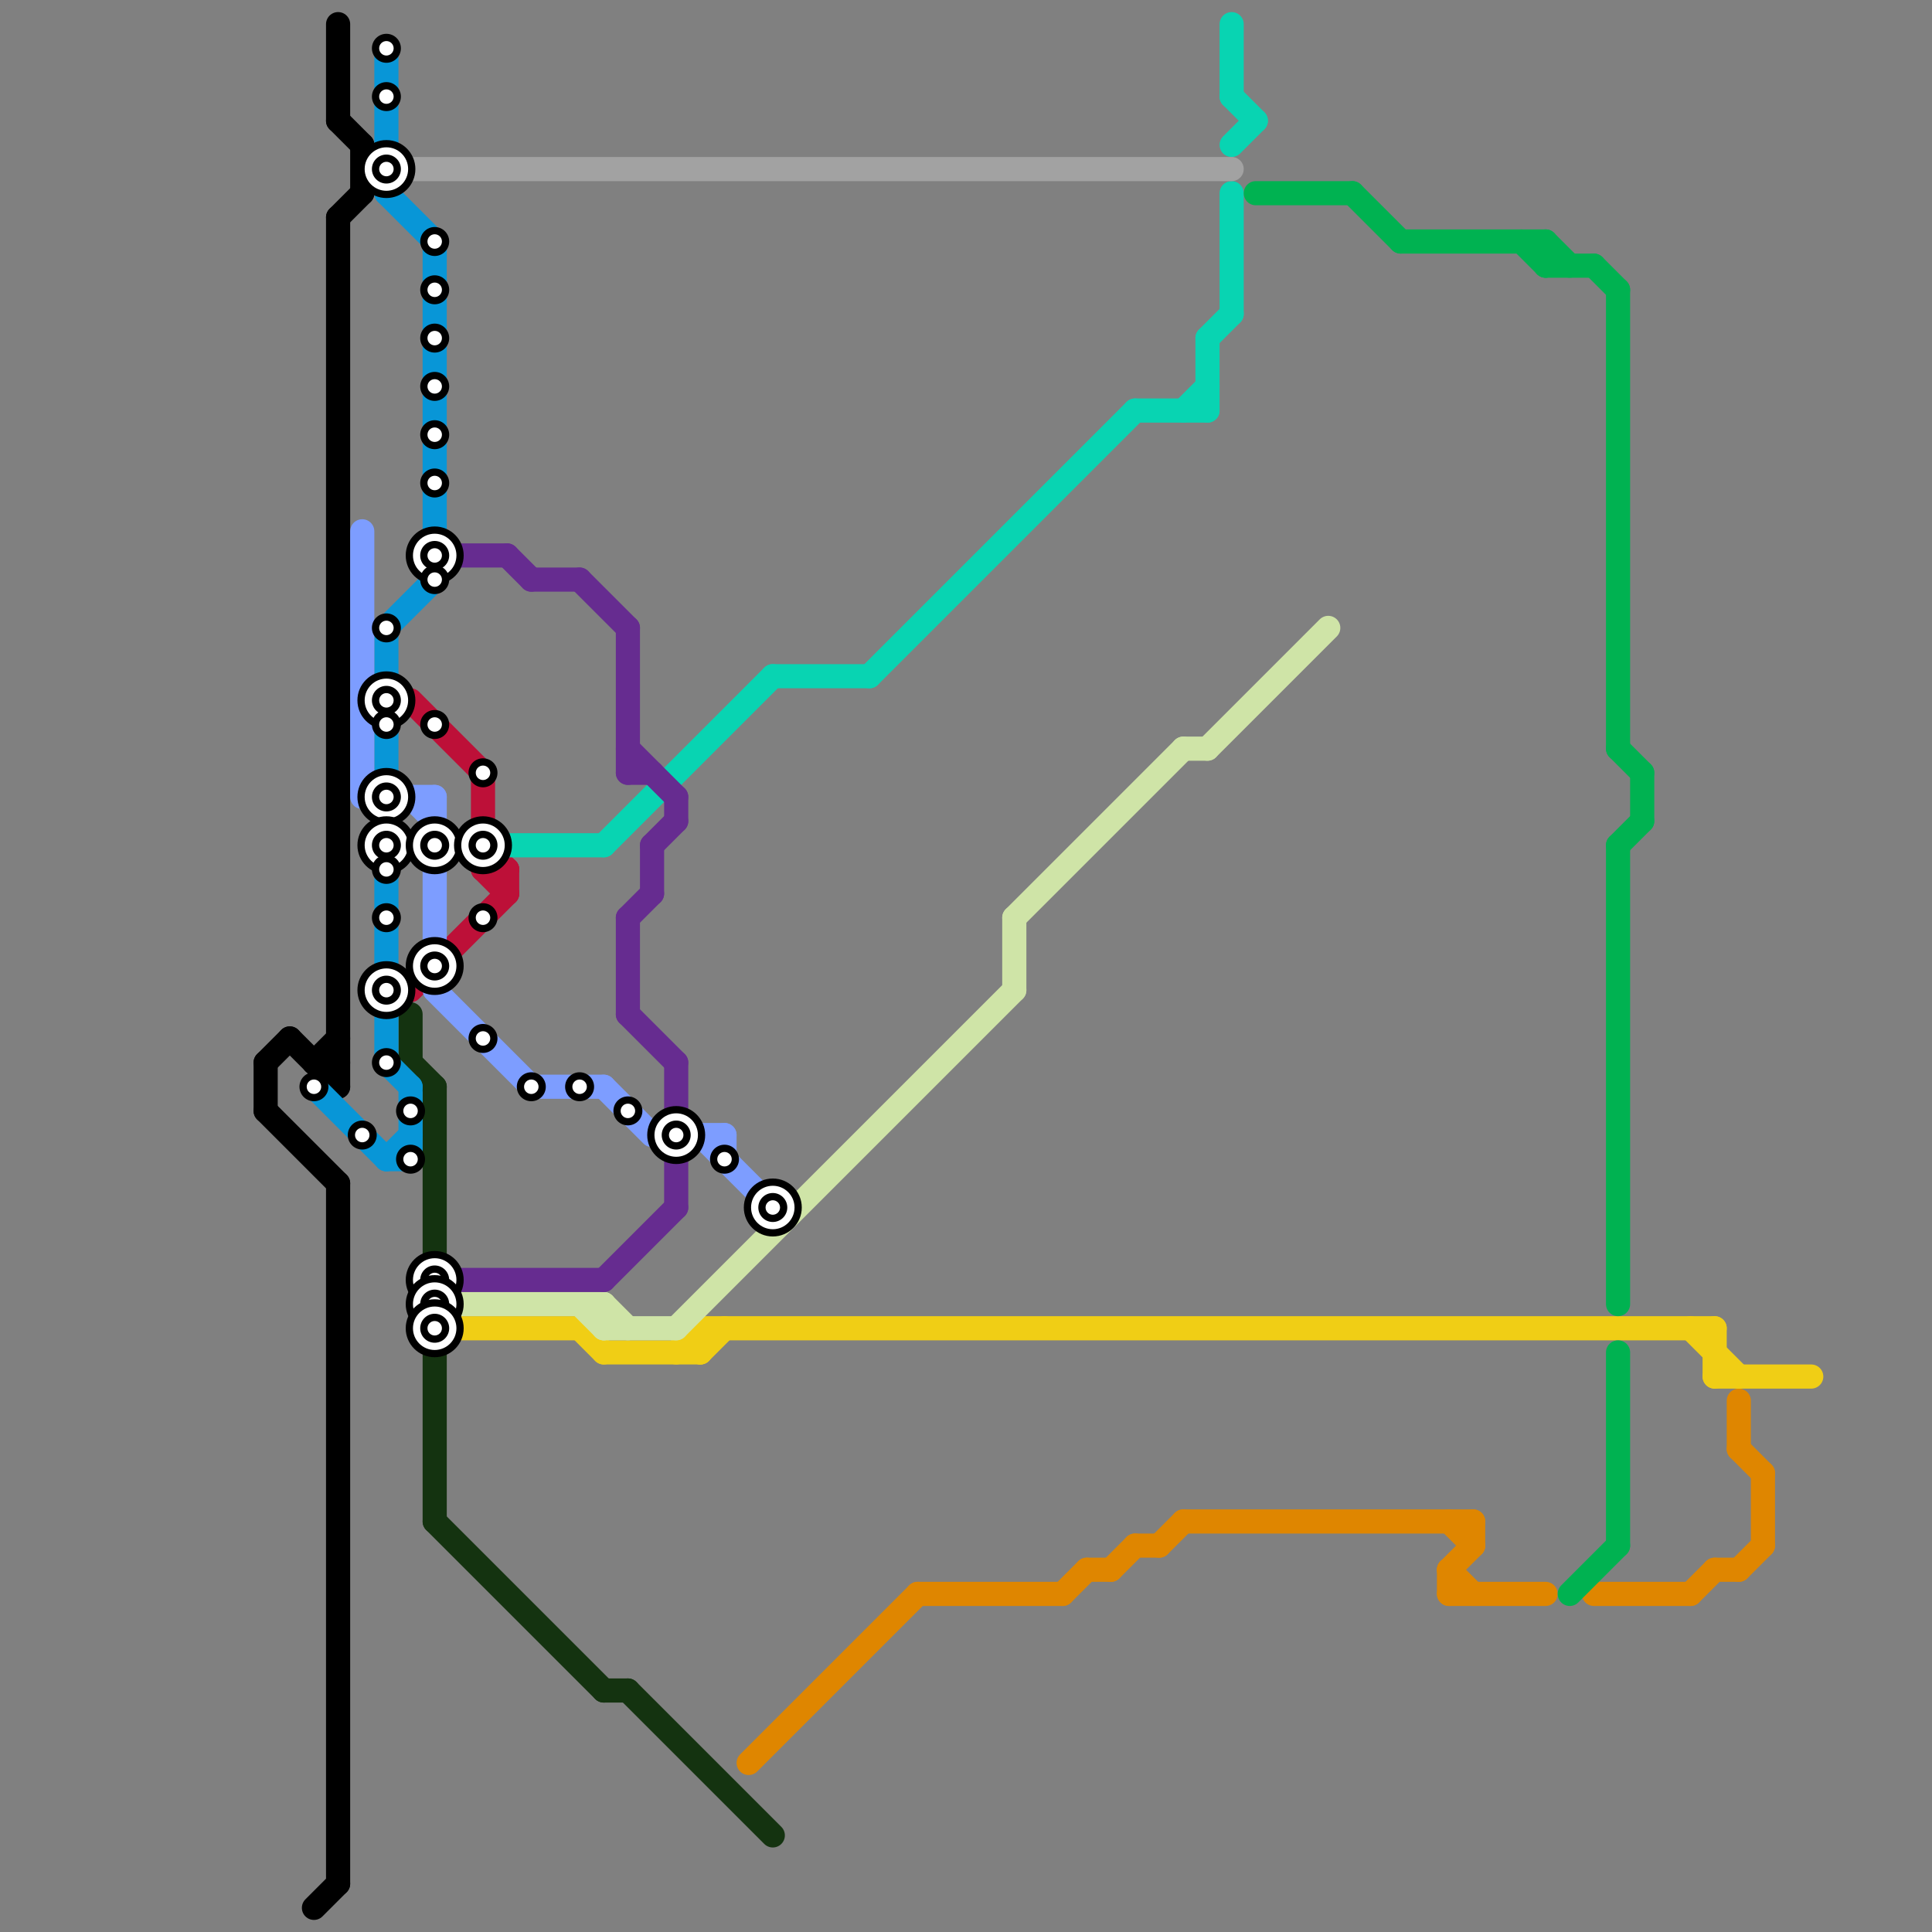 
<svg version="1.1" xmlns="http://www.w3.org/2000/svg" viewBox="0 0 80 80">
<rect x="0" y="0" width="80" height="80" fill="#808080" stroke="none"/>
<style>text { font: 1px Helvetica; font-weight: 600; white-space: pre; dominant-baseline: central; } line { stroke-width: 1; fill: none; stroke-linecap: round; stroke-linejoin: round; } .c0 { stroke: #143310 } .c1 { stroke: #000000 } .c2 { stroke: #bd1038 } .c3 { stroke: #0896d7 } .c4 { stroke: #08d4b2 } .c5 { stroke: #df8600 } .c6 { stroke: #f0ce15 } .c7 { stroke: #cfe4a7 } .c8 { stroke: #a2a2a2 } .c9 { stroke: #662c90 } .c10 { stroke: #00b251 } .c11 { stroke: #7d9dff }</style><defs><g id="wm-xf"><circle r="1.2" fill="#000"/><circle r="0.9" fill="#fff"/><circle r="0.6" fill="#000"/><circle r="0.3" fill="#fff"/></g><g id="wm"><circle r="0.6" fill="#000"/><circle r="0.3" fill="#fff"/></g></defs><line class="c0" x1="17" y1="44" x2="18" y2="45"/><line class="c0" x1="26" y1="70" x2="32" y2="76"/><line class="c0" x1="18" y1="45" x2="18" y2="63"/><line class="c0" x1="18" y1="63" x2="25" y2="70"/><line class="c0" x1="25" y1="70" x2="26" y2="70"/><line class="c0" x1="17" y1="42" x2="17" y2="44"/><line class="c1" x1="11" y1="44" x2="11" y2="46"/><line class="c1" x1="13" y1="44" x2="14" y2="43"/><line class="c1" x1="14" y1="49" x2="14" y2="78"/><line class="c1" x1="14" y1="9" x2="15" y2="8"/><line class="c1" x1="14" y1="5" x2="15" y2="6"/><line class="c1" x1="12" y1="43" x2="14" y2="45"/><line class="c1" x1="13" y1="44" x2="14" y2="44"/><line class="c1" x1="14" y1="1" x2="14" y2="5"/><line class="c1" x1="11" y1="44" x2="12" y2="43"/><line class="c1" x1="14" y1="9" x2="14" y2="45"/><line class="c1" x1="15" y1="6" x2="15" y2="8"/><line class="c1" x1="11" y1="46" x2="14" y2="49"/><line class="c1" x1="13" y1="79" x2="14" y2="78"/><line class="c2" x1="20" y1="36" x2="21" y2="37"/><line class="c2" x1="21" y1="36" x2="21" y2="37"/><line class="c2" x1="20" y1="32" x2="20" y2="36"/><line class="c2" x1="20" y1="35" x2="21" y2="36"/><line class="c2" x1="17" y1="29" x2="20" y2="32"/><line class="c2" x1="20" y1="36" x2="21" y2="36"/><line class="c2" x1="17" y1="41" x2="21" y2="37"/><line class="c3" x1="16" y1="26" x2="16" y2="44"/><line class="c3" x1="16" y1="26" x2="18" y2="24"/><line class="c3" x1="16" y1="48" x2="17" y2="48"/><line class="c3" x1="16" y1="2" x2="16" y2="8"/><line class="c3" x1="18" y1="10" x2="18" y2="24"/><line class="c3" x1="13" y1="45" x2="16" y2="48"/><line class="c3" x1="17" y1="45" x2="17" y2="48"/><line class="c3" x1="16" y1="8" x2="18" y2="10"/><line class="c3" x1="16" y1="48" x2="17" y2="47"/><line class="c3" x1="16" y1="44" x2="17" y2="45"/><line class="c4" x1="51" y1="4" x2="52" y2="5"/><line class="c4" x1="25" y1="35" x2="32" y2="28"/><line class="c4" x1="36" y1="28" x2="47" y2="17"/><line class="c4" x1="51" y1="8" x2="51" y2="13"/><line class="c4" x1="47" y1="17" x2="50" y2="17"/><line class="c4" x1="49" y1="17" x2="50" y2="16"/><line class="c4" x1="21" y1="35" x2="25" y2="35"/><line class="c4" x1="17" y1="35" x2="19" y2="35"/><line class="c4" x1="51" y1="6" x2="52" y2="5"/><line class="c4" x1="51" y1="1" x2="51" y2="4"/><line class="c4" x1="50" y1="14" x2="51" y2="13"/><line class="c4" x1="50" y1="14" x2="50" y2="17"/><line class="c4" x1="32" y1="28" x2="36" y2="28"/><line class="c5" x1="49" y1="63" x2="61" y2="63"/><line class="c5" x1="71" y1="65" x2="72" y2="65"/><line class="c5" x1="72" y1="60" x2="73" y2="61"/><line class="c5" x1="38" y1="66" x2="44" y2="66"/><line class="c5" x1="48" y1="64" x2="49" y2="63"/><line class="c5" x1="61" y1="63" x2="61" y2="64"/><line class="c5" x1="60" y1="66" x2="64" y2="66"/><line class="c5" x1="60" y1="65" x2="60" y2="66"/><line class="c5" x1="70" y1="66" x2="71" y2="65"/><line class="c5" x1="60" y1="63" x2="61" y2="64"/><line class="c5" x1="31" y1="73" x2="38" y2="66"/><line class="c5" x1="60" y1="65" x2="61" y2="64"/><line class="c5" x1="72" y1="65" x2="73" y2="64"/><line class="c5" x1="47" y1="64" x2="48" y2="64"/><line class="c5" x1="73" y1="61" x2="73" y2="64"/><line class="c5" x1="45" y1="65" x2="46" y2="65"/><line class="c5" x1="66" y1="66" x2="70" y2="66"/><line class="c5" x1="46" y1="65" x2="47" y2="64"/><line class="c5" x1="60" y1="65" x2="61" y2="66"/><line class="c5" x1="72" y1="58" x2="72" y2="60"/><line class="c5" x1="44" y1="66" x2="45" y2="65"/><line class="c6" x1="71" y1="57" x2="75" y2="57"/><line class="c6" x1="29" y1="56" x2="30" y2="55"/><line class="c6" x1="29" y1="55" x2="29" y2="56"/><line class="c6" x1="28" y1="56" x2="29" y2="55"/><line class="c6" x1="29" y1="55" x2="71" y2="55"/><line class="c6" x1="71" y1="55" x2="71" y2="57"/><line class="c6" x1="24" y1="55" x2="25" y2="56"/><line class="c6" x1="25" y1="56" x2="29" y2="56"/><line class="c6" x1="70" y1="55" x2="72" y2="57"/><line class="c6" x1="19" y1="55" x2="24" y2="55"/><line class="c7" x1="42" y1="38" x2="42" y2="41"/><line class="c7" x1="25" y1="54" x2="26" y2="55"/><line class="c7" x1="42" y1="38" x2="49" y2="31"/><line class="c7" x1="19" y1="54" x2="25" y2="54"/><line class="c7" x1="50" y1="31" x2="55" y2="26"/><line class="c7" x1="25" y1="54" x2="25" y2="55"/><line class="c7" x1="28" y1="55" x2="42" y2="41"/><line class="c7" x1="25" y1="55" x2="28" y2="55"/><line class="c7" x1="24" y1="54" x2="25" y2="55"/><line class="c7" x1="49" y1="31" x2="50" y2="31"/><line class="c8" x1="17" y1="7" x2="51" y2="7"/><line class="c9" x1="26" y1="38" x2="26" y2="42"/><line class="c9" x1="22" y1="24" x2="24" y2="24"/><line class="c9" x1="24" y1="24" x2="26" y2="26"/><line class="c9" x1="28" y1="44" x2="28" y2="50"/><line class="c9" x1="26" y1="26" x2="26" y2="32"/><line class="c9" x1="27" y1="35" x2="27" y2="37"/><line class="c9" x1="27" y1="35" x2="28" y2="34"/><line class="c9" x1="26" y1="38" x2="27" y2="37"/><line class="c9" x1="21" y1="23" x2="22" y2="24"/><line class="c9" x1="25" y1="53" x2="28" y2="50"/><line class="c9" x1="19" y1="53" x2="25" y2="53"/><line class="c9" x1="28" y1="33" x2="28" y2="34"/><line class="c9" x1="26" y1="42" x2="28" y2="44"/><line class="c9" x1="26" y1="31" x2="28" y2="33"/><line class="c9" x1="26" y1="32" x2="27" y2="32"/><line class="c9" x1="19" y1="23" x2="21" y2="23"/><line class="c10" x1="58" y1="10" x2="64" y2="10"/><line class="c10" x1="66" y1="11" x2="67" y2="12"/><line class="c10" x1="64" y1="10" x2="64" y2="11"/><line class="c10" x1="67" y1="35" x2="67" y2="54"/><line class="c10" x1="68" y1="32" x2="68" y2="34"/><line class="c10" x1="64" y1="10" x2="65" y2="11"/><line class="c10" x1="64" y1="11" x2="66" y2="11"/><line class="c10" x1="52" y1="8" x2="56" y2="8"/><line class="c10" x1="67" y1="56" x2="67" y2="64"/><line class="c10" x1="67" y1="35" x2="68" y2="34"/><line class="c10" x1="56" y1="8" x2="58" y2="10"/><line class="c10" x1="63" y1="10" x2="64" y2="11"/><line class="c10" x1="67" y1="31" x2="68" y2="32"/><line class="c10" x1="67" y1="12" x2="67" y2="31"/><line class="c10" x1="65" y1="66" x2="67" y2="64"/><line class="c11" x1="18" y1="33" x2="18" y2="34"/><line class="c11" x1="17" y1="33" x2="18" y2="34"/><line class="c11" x1="25" y1="45" x2="27" y2="47"/><line class="c11" x1="22" y1="45" x2="25" y2="45"/><line class="c11" x1="29" y1="47" x2="32" y2="50"/><line class="c11" x1="17" y1="33" x2="18" y2="33"/><line class="c11" x1="18" y1="36" x2="18" y2="39"/><line class="c11" x1="30" y1="47" x2="30" y2="48"/><line class="c11" x1="18" y1="41" x2="22" y2="45"/><line class="c11" x1="29" y1="47" x2="30" y2="47"/><line class="c11" x1="15" y1="22" x2="15" y2="33"/>

<use x="13" y="45" href="#wm"/><use x="15" y="47" href="#wm"/><use x="16" y="2" href="#wm"/><use x="16" y="4" href="#wm"/><use x="16" y="7" href="#wm-xf"/><use x="16" y="26" href="#wm"/><use x="16" y="29" href="#wm-xf"/><use x="16" y="30" href="#wm"/><use x="16" y="33" href="#wm-xf"/><use x="16" y="35" href="#wm-xf"/><use x="16" y="36" href="#wm"/><use x="16" y="38" href="#wm"/><use x="16" y="41" href="#wm-xf"/><use x="16" y="44" href="#wm"/><use x="17" y="46" href="#wm"/><use x="17" y="48" href="#wm"/><use x="18" y="10" href="#wm"/><use x="18" y="12" href="#wm"/><use x="18" y="14" href="#wm"/><use x="18" y="16" href="#wm"/><use x="18" y="18" href="#wm"/><use x="18" y="20" href="#wm"/><use x="18" y="23" href="#wm-xf"/><use x="18" y="24" href="#wm"/><use x="18" y="30" href="#wm"/><use x="18" y="35" href="#wm-xf"/><use x="18" y="40" href="#wm-xf"/><use x="18" y="53" href="#wm-xf"/><use x="18" y="54" href="#wm-xf"/><use x="18" y="55" href="#wm-xf"/><use x="20" y="32" href="#wm"/><use x="20" y="35" href="#wm-xf"/><use x="20" y="38" href="#wm"/><use x="20" y="43" href="#wm"/><use x="22" y="45" href="#wm"/><use x="24" y="45" href="#wm"/><use x="26" y="46" href="#wm"/><use x="28" y="47" href="#wm-xf"/><use x="30" y="48" href="#wm"/><use x="32" y="50" href="#wm-xf"/>
</svg>

